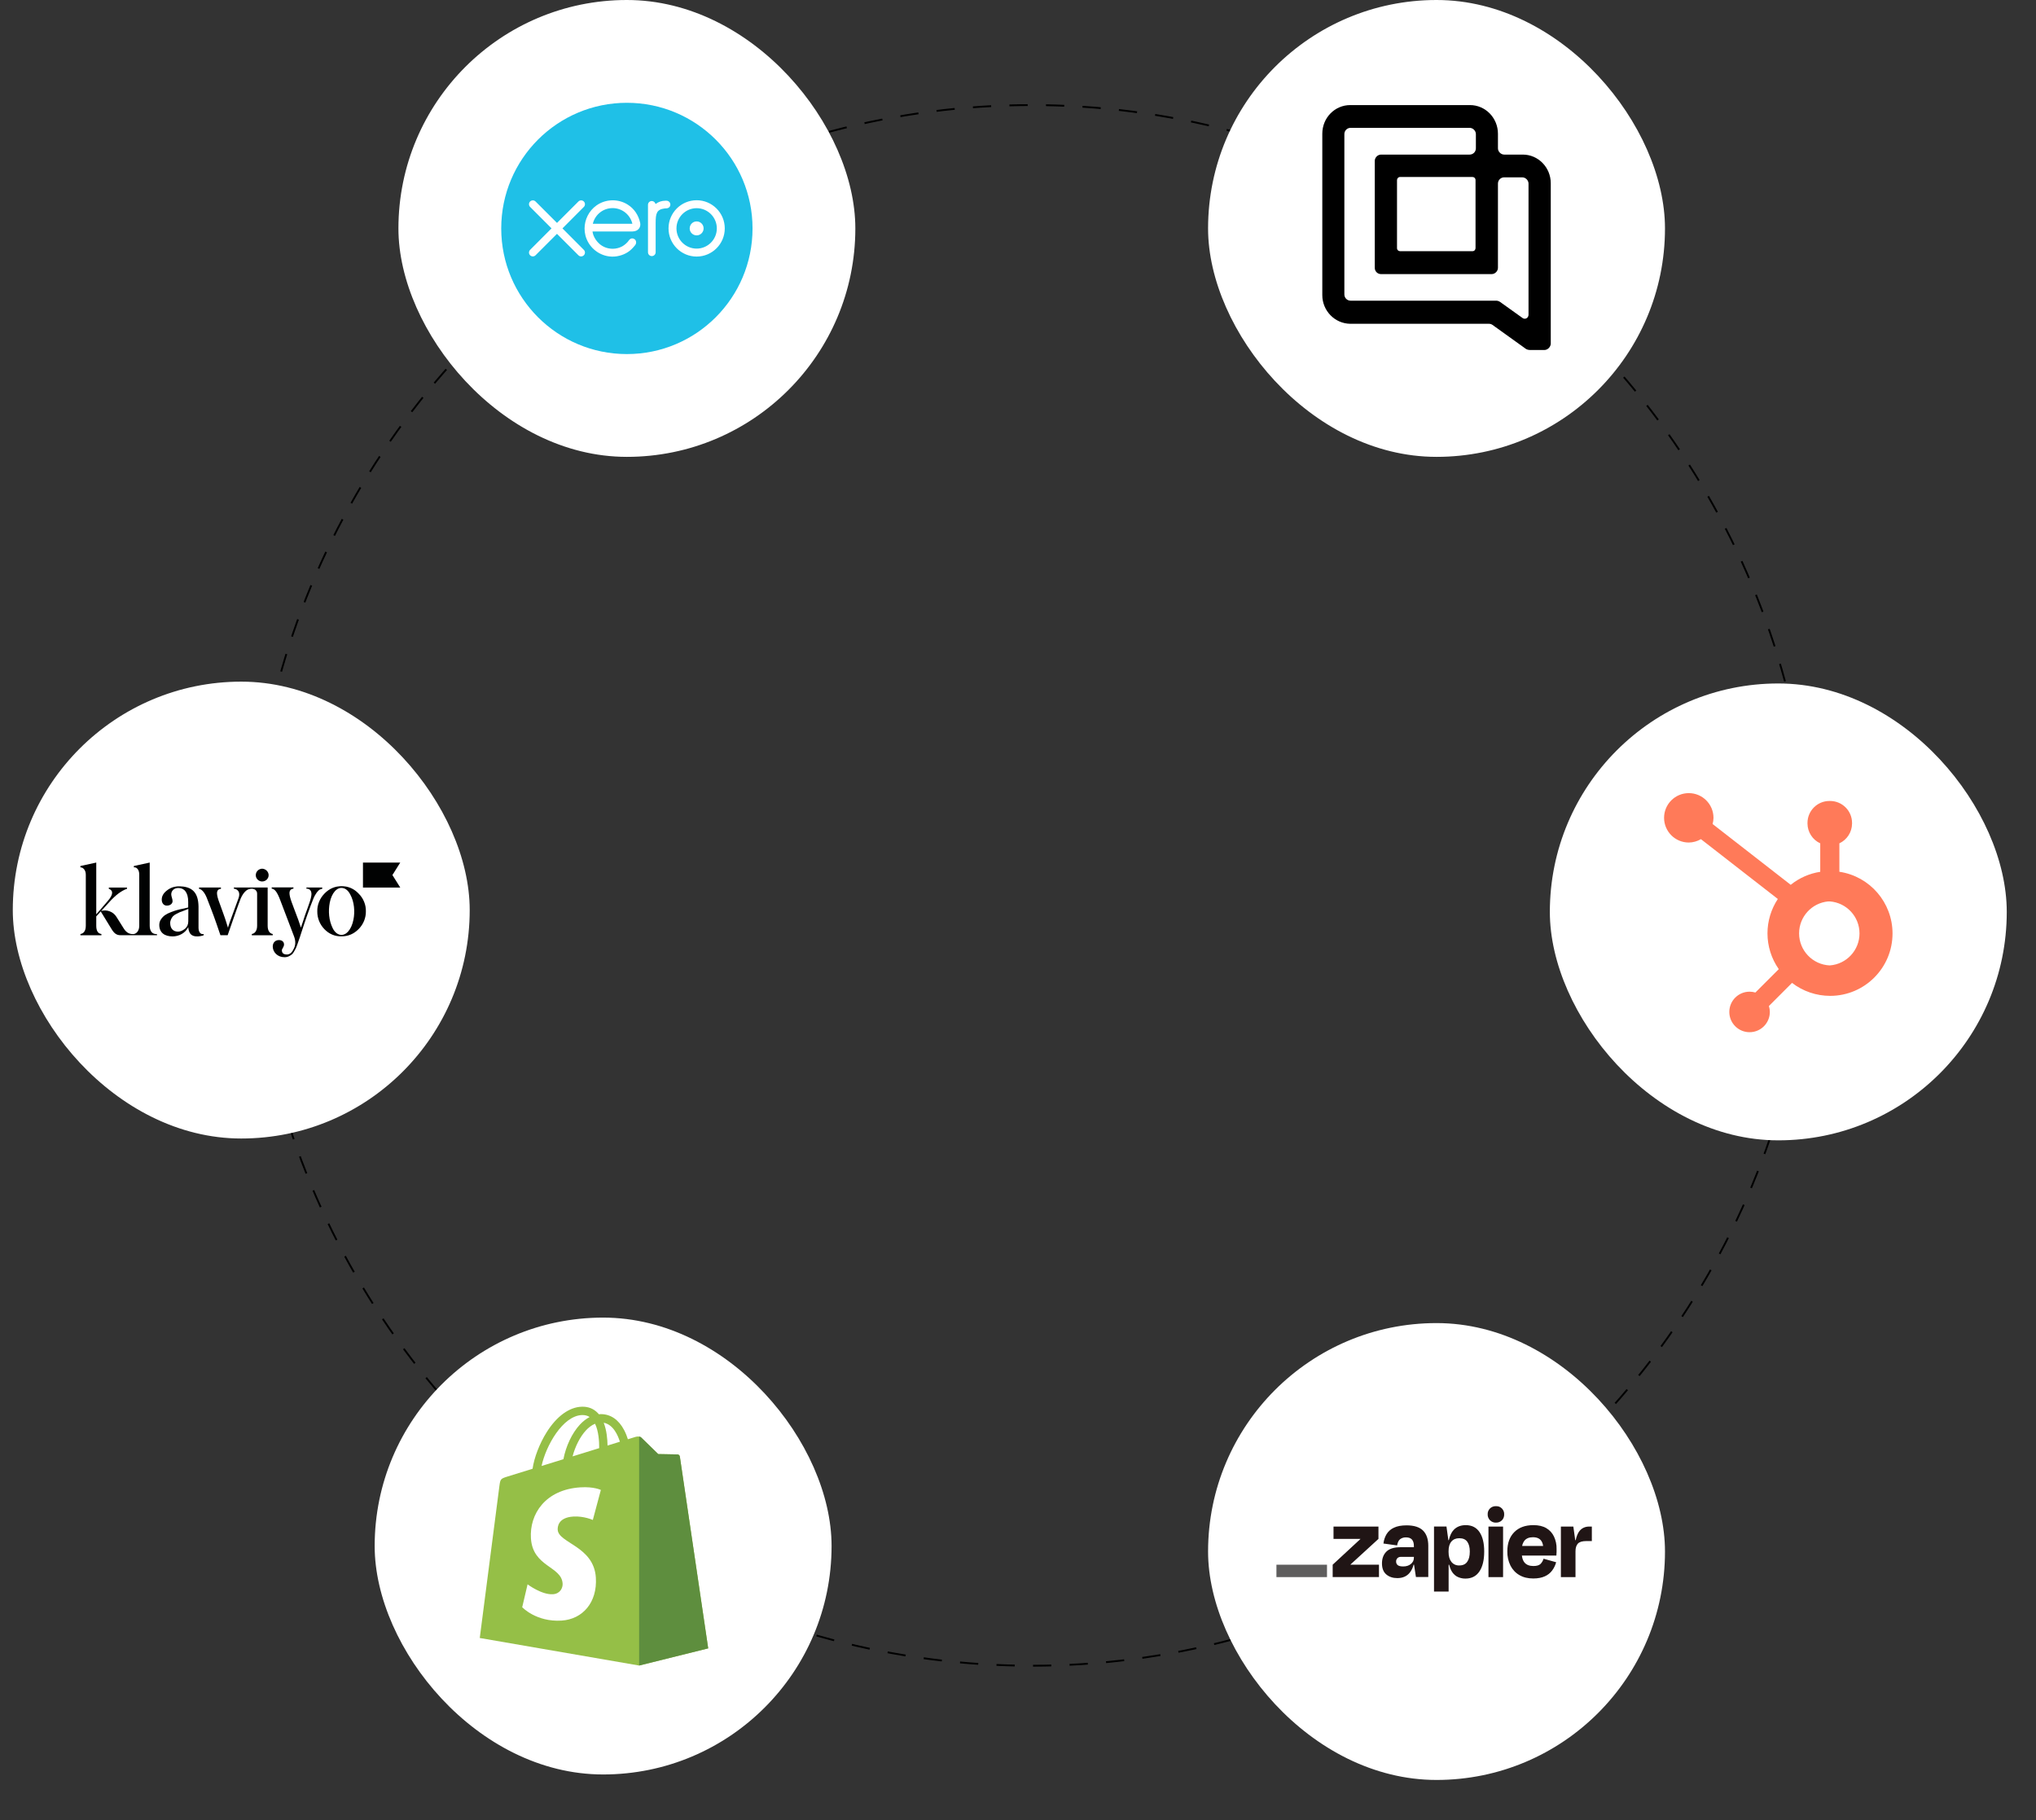 <svg width="1114" height="996" viewBox="0 0 1114 996" fill="none" xmlns="http://www.w3.org/2000/svg">
<rect x="0" y="0" width="1114" height="996" fill="#333333" stroke="none"/>
<circle cx="564.5" cy="484.5" r="427" stroke="black" stroke-dasharray="10 10"/>
<rect x="205" y="721" width="250" height="250" rx="125" fill="white"/>
<g clip-path="url(#clip0_4460_15895)">
<path fill-rule="evenodd" clip-rule="evenodd" d="M371.985 797.023C371.881 796.308 371.258 795.916 370.74 795.87C370.221 795.824 360.146 795.674 360.146 795.674C360.146 795.674 351.708 787.49 350.878 786.648C350.048 785.818 348.423 786.072 347.789 786.256C347.778 786.256 346.21 786.752 343.547 787.57C343.109 786.13 342.452 784.366 341.518 782.591C338.521 776.862 334.118 773.83 328.804 773.819C328.792 773.819 328.792 773.819 328.781 773.819C328.412 773.819 328.043 773.853 327.674 773.888C327.513 773.703 327.363 773.519 327.19 773.334C324.873 770.856 321.911 769.657 318.349 769.761C311.49 769.957 304.655 774.914 299.11 783.72C295.214 789.91 292.24 797.691 291.398 803.72C283.525 806.164 278.015 807.87 277.889 807.904C273.912 809.149 273.785 809.276 273.266 813.022C272.909 815.846 262.5 896.317 262.5 896.317L349.703 911.395L387.5 902C387.5 902 372.077 797.737 371.985 797.023ZM339.178 788.919C337.173 789.542 334.89 790.245 332.412 791.017C332.366 787.547 331.951 782.706 330.326 778.533C335.536 779.513 338.095 785.403 339.178 788.919ZM327.847 792.435C323.282 793.853 318.291 795.397 313.288 796.942C314.695 791.559 317.369 786.187 320.643 782.671C321.865 781.357 323.571 779.905 325.588 779.075C327.49 783.029 327.893 788.642 327.847 792.435ZM318.499 774.326C320.113 774.291 321.461 774.649 322.625 775.409C320.77 776.366 318.983 777.749 317.3 779.548C312.943 784.228 309.6 791.478 308.274 798.487C304.124 799.766 300.055 801.034 296.321 802.187C298.672 791.167 307.917 774.626 318.499 774.326Z" fill="#95BF47"/>
<path fill-rule="evenodd" clip-rule="evenodd" d="M370.74 795.87C370.221 795.824 360.147 795.674 360.147 795.674C360.147 795.674 351.709 787.49 350.879 786.648C350.568 786.337 350.153 786.176 349.703 786.106V911.383L387.489 901.988C387.489 901.988 372.066 797.737 371.974 797.023C371.893 796.308 371.259 795.916 370.74 795.87Z" fill="#5E8E3E"/>
<path fill-rule="evenodd" clip-rule="evenodd" d="M328.757 815.305L324.365 831.731C324.365 831.731 319.466 829.507 313.668 829.864C305.161 830.406 305.069 835.766 305.15 837.115C305.611 844.457 324.93 846.06 326.025 863.27C326.878 876.802 318.844 886.059 307.271 886.796C293.381 887.672 285.727 879.477 285.727 879.477L288.666 866.958C288.666 866.958 296.366 872.768 302.522 872.376C306.545 872.122 307.985 868.849 307.836 866.532C307.236 856.953 291.49 857.517 290.499 841.771C289.657 828.527 298.36 815.098 317.564 813.887C324.976 813.415 328.757 815.305 328.757 815.305Z" fill="white"/>
</g>
<rect x="218" width="250" height="250" rx="125" fill="white"/>
<g clip-path="url(#clip1_4460_15895)">
<path d="M343.002 193.75C380.97 193.75 411.75 162.968 411.75 125C411.75 87.026 380.973 56.25 343.002 56.25C305.03 56.25 274.25 87.026 274.25 125C274.25 162.968 305.03 193.75 343.002 193.75Z" fill="#1FC0E7"/>
<path d="M307.746 124.983L319.455 113.219C319.843 112.828 320.06 112.302 320.06 111.746C320.06 110.585 319.119 109.644 317.961 109.644C317.396 109.644 316.867 109.864 316.47 110.27L304.767 121.982L293.019 110.249C292.621 109.858 292.096 109.644 291.537 109.644C290.376 109.644 289.438 110.585 289.438 111.743C289.438 112.308 289.664 112.843 290.067 113.24L301.776 124.964L290.073 136.698C289.664 137.107 289.438 137.639 289.438 138.204C289.438 139.365 290.379 140.306 291.537 140.306C292.096 140.306 292.621 140.092 293.019 139.695L304.752 127.956L316.439 139.649C316.855 140.077 317.387 140.306 317.961 140.306C319.116 140.306 320.057 139.365 320.057 138.204C320.057 137.645 319.843 137.119 319.446 136.722L307.743 124.97L307.746 124.983ZM377.355 124.979C377.355 127.088 379.066 128.799 381.174 128.799C383.271 128.799 384.982 127.088 384.982 124.979C384.982 122.871 383.271 121.16 381.171 121.16C379.072 121.16 377.364 122.871 377.364 124.979H377.355ZM370.129 124.979C370.129 118.884 375.079 113.918 381.171 113.918C387.252 113.918 392.211 118.884 392.211 124.979C392.211 131.075 387.255 136.041 381.171 136.041C375.082 136.041 370.129 131.081 370.129 124.979ZM365.784 124.979C365.784 133.474 372.689 140.392 381.171 140.392C389.654 140.392 396.559 133.48 396.559 124.983C396.559 116.488 389.654 109.57 381.171 109.57C372.686 109.57 365.784 116.485 365.784 124.983V124.979ZM364.693 109.833H364.051C362.111 109.833 360.241 110.444 358.679 111.651C358.466 110.716 357.622 110.001 356.62 110.001C355.468 110.001 354.542 110.933 354.542 112.091L354.548 138.048C354.548 139.2 355.496 140.138 356.641 140.138C357.796 140.138 358.738 139.2 358.741 138.042V122.08C358.741 116.763 359.229 114.612 363.776 114.044C364.204 113.992 364.656 114.001 364.662 114.001C365.903 113.955 366.789 113.096 366.789 111.938C366.789 110.777 365.842 109.836 364.681 109.836L364.693 109.833ZM324.402 122.446C324.402 122.385 324.408 122.324 324.411 122.269C325.627 117.441 329.991 113.876 335.182 113.876C340.438 113.876 344.838 117.524 345.999 122.437H324.399L324.402 122.446ZM350.292 122.049C349.388 117.762 347.044 114.239 343.478 111.978C338.259 108.66 331.372 108.843 326.336 112.436C322.224 115.361 319.849 120.152 319.849 125.086C319.849 126.324 320.002 127.574 320.308 128.805C321.86 134.916 327.109 139.548 333.367 140.315C335.225 140.541 337.034 140.438 338.898 139.949C340.511 139.551 342.066 138.904 343.499 137.981C344.988 137.024 346.231 135.759 347.441 134.247C347.459 134.216 347.484 134.195 347.508 134.164C348.346 133.126 348.19 131.641 347.273 130.938C346.497 130.342 345.195 130.101 344.175 131.414C343.955 131.732 343.707 132.056 343.441 132.377C342.626 133.278 341.614 134.149 340.404 134.828C338.858 135.653 337.104 136.12 335.24 136.132C329.135 136.062 325.872 131.793 324.708 128.75C324.506 128.179 324.35 127.589 324.24 126.978L324.21 126.657H346.118C349.119 126.59 350.732 124.466 350.286 122.043L350.292 122.049Z" fill="white"/>
</g>
<rect x="661" y="724" width="250" height="250" rx="125" fill="white"/>
<path d="M738.924 856.219L738.896 856.133L754.224 842.099V835.341H729.636V842.099H744.331L744.36 842.157L729.176 856.219V862.977H754.511V856.219H738.924ZM769.609 834.68C766.762 834.68 764.461 835.111 762.678 835.974C761.01 836.721 759.601 837.958 758.652 839.511C757.732 841.064 757.157 842.818 756.956 844.63L764.433 845.665C764.691 844.083 765.238 842.933 766.043 842.272C766.963 841.581 768.114 841.236 769.264 841.265C770.788 841.265 771.881 841.668 772.571 842.473C773.261 843.278 773.606 844.4 773.606 845.895V846.643H766.417C762.765 846.643 760.148 847.448 758.537 849.087C756.927 850.698 756.15 852.855 756.15 855.5C756.15 858.232 756.956 860.245 758.537 861.568C760.119 862.891 762.132 863.552 764.548 863.552C767.538 863.552 769.839 862.517 771.45 860.447C772.398 859.181 773.089 857.743 773.434 856.19H773.693L774.728 862.948H781.486V845.838C781.486 842.3 780.566 839.54 778.696 837.613C776.827 835.686 773.779 834.68 769.609 834.68ZM771.967 855.816C770.903 856.708 769.494 857.168 767.74 857.168C766.302 857.168 765.295 856.909 764.72 856.42C764.433 856.19 764.231 855.874 764.088 855.558C763.944 855.213 763.857 854.868 763.886 854.494C763.857 854.149 763.915 853.803 764.059 853.487C764.202 853.171 764.375 852.883 764.605 852.624C764.864 852.394 765.152 852.193 765.497 852.078C765.842 851.963 766.187 851.905 766.532 851.934H773.606V852.394C773.606 853.056 773.491 853.717 773.204 854.292C772.887 854.868 772.485 855.414 771.967 855.816ZM822.408 835.341H814.413V863.006H822.408V835.341ZM869.599 835.341C867.327 835.341 865.573 836.146 864.25 837.728C863.33 838.878 862.611 840.575 862.122 842.818H861.892L860.857 835.341H854.041V863.006H862.036V848.828C862.036 847.045 862.467 845.665 863.301 844.716C864.135 843.767 865.688 843.278 867.931 843.278H870.98V835.341H869.599ZM846.104 836.232C844.235 835.111 841.877 834.565 839.03 834.565C834.544 834.565 831.064 835.83 828.534 838.389C826.003 840.949 824.737 844.457 824.737 848.915C824.68 851.618 825.255 854.292 826.463 856.737C827.556 858.894 829.252 860.705 831.352 861.913C833.48 863.15 835.982 863.754 838.915 863.754C841.446 863.754 843.545 863.351 845.242 862.575C846.823 861.884 848.232 860.792 849.268 859.383C850.274 858.031 851.022 856.478 851.453 854.868L844.551 852.941C844.264 854.005 843.689 854.954 842.941 855.759C842.165 856.536 840.87 856.938 839.03 856.938C836.844 856.938 835.234 856.305 834.17 855.069C833.394 854.177 832.905 852.883 832.703 851.215H851.568C851.655 850.439 851.683 849.777 851.683 849.26V847.534C851.741 845.234 851.252 842.933 850.274 840.834C849.383 838.907 847.916 837.297 846.104 836.232ZM838.8 841.179C842.049 841.179 843.89 842.76 844.321 845.953H832.847C833.02 844.889 833.48 843.882 834.141 843.019C835.176 841.783 836.729 841.179 838.8 841.179ZM818.497 824.183C817.893 824.154 817.289 824.269 816.743 824.471C816.168 824.701 815.679 825.017 815.247 825.42C814.816 825.851 814.5 826.34 814.27 826.915C814.04 827.461 813.953 828.065 813.982 828.669C813.953 829.273 814.068 829.877 814.298 830.424C814.528 830.999 814.845 831.488 815.276 831.919C815.708 832.35 816.225 832.667 816.771 832.897C817.318 833.127 817.922 833.213 818.526 833.184C819.13 833.213 819.734 833.098 820.28 832.897C820.826 832.667 821.344 832.35 821.775 831.919C822.207 831.488 822.523 830.97 822.724 830.424C822.926 829.848 823.041 829.273 823.012 828.669C823.041 828.065 822.954 827.461 822.724 826.915C822.494 826.369 822.178 825.851 821.747 825.42C821.315 824.988 820.826 824.672 820.251 824.442C819.705 824.269 819.101 824.154 818.497 824.183ZM801.99 834.565C799.258 834.565 797.073 835.427 795.433 837.124C794.197 838.389 793.305 840.287 792.73 842.789H792.471L791.436 835.312H784.62V870.914H792.615V856.248H792.903C793.133 857.226 793.478 858.175 793.909 859.095C794.599 860.562 795.692 861.827 797.101 862.661C798.539 863.437 800.178 863.84 801.818 863.811C805.153 863.811 807.713 862.517 809.467 859.9C811.221 857.283 812.084 853.66 812.084 849.001C812.084 844.486 811.25 840.949 809.553 838.418C807.857 835.859 805.326 834.565 801.99 834.565ZM802.795 854.609C801.875 855.96 800.409 856.622 798.424 856.622C797.619 856.65 796.785 856.507 796.037 856.162C795.29 855.816 794.628 855.299 794.139 854.666C793.104 853.372 792.586 851.589 792.586 849.317V848.8C792.586 846.499 793.104 844.745 794.139 843.537C795.174 842.329 796.612 841.725 798.424 841.725C800.437 841.725 801.904 842.358 802.824 843.652C803.744 844.946 804.204 846.729 804.204 849.03C804.204 851.417 803.744 853.286 802.795 854.609Z" fill="#201515"/>
<path d="M726.067 856.218H698.402V863.005H726.067V856.218Z" fill="#5E5D5D"/>
<rect x="848" y="374" width="250" height="250" rx="125" fill="white"/>
<g clip-path="url(#clip2_4460_15895)">
<path d="M1006.42 477.06V461.48C1010.62 459.516 1013.32 455.306 1013.35 450.669V450.309C1013.35 443.675 1007.96 438.297 1001.33 438.297H1000.98C994.347 438.297 988.969 443.675 988.969 450.309V450.669C988.986 452.948 989.651 455.174 990.887 457.089C992.122 459.003 993.876 460.527 995.945 461.482V477.06C990.032 477.962 984.447 480.429 979.792 484.176L937.054 450.912C937.358 449.815 937.522 448.68 937.537 447.546V447.517C937.537 440.053 931.484 434 924.017 434C916.553 434 910.5 440.053 910.5 447.517C910.5 454.976 916.543 461.027 923.999 461.037C926.344 461.017 928.642 460.375 930.661 459.189L972.742 491.927C969.05 497.508 967.08 504.051 967.077 510.743C967.077 517.745 969.24 524.59 973.258 530.319L960.462 543.116C959.43 542.81 958.36 542.654 957.284 542.653C951.16 542.653 946.195 547.617 946.195 553.739C946.195 559.864 951.16 564.828 957.284 564.828C963.406 564.828 968.371 559.864 968.371 553.739V553.706C968.362 552.621 968.188 551.543 967.854 550.511L980.513 537.842C986.487 542.444 993.815 544.941 1001.36 544.943C1020.21 544.943 1035.5 529.654 1035.5 510.8C1035.5 493.916 1023.15 479.562 1006.46 477.042L1006.42 477.06ZM1001.21 528.287C991.806 527.898 984.378 520.161 984.378 510.746C984.378 501.689 991.272 494.115 1000.29 493.266H1001.21C1010.36 493.964 1017.43 501.595 1017.43 510.771C1017.43 519.951 1010.36 527.581 1001.21 528.277L1001.21 528.287Z" fill="#FF7A59"/>
</g>
<rect x="7" y="373" width="250" height="250" rx="125" fill="white"/>
<path d="M143.425 482.347C144.366 482.347 145.266 481.979 145.92 481.365C146.575 480.711 146.984 479.852 146.984 478.912C146.984 477.971 146.575 477.071 145.92 476.417C145.266 475.762 144.366 475.394 143.425 475.354C142.485 475.394 141.626 475.762 140.972 476.417C140.317 477.071 139.949 477.971 139.949 478.912C139.949 479.811 140.317 480.711 140.972 481.325C141.626 481.979 142.485 482.347 143.425 482.347Z" fill="#010202"/>
<path d="M167.677 485.659H176.307V486.354C175.816 486.436 175.366 486.6 174.957 486.804C174.18 487.172 172.585 488.931 171.399 491.916C169.354 497.069 167.187 503.163 164.937 510.156L164.078 512.815C163.71 514.001 163.383 514.778 163.22 515.269C163.056 515.759 162.852 516.455 162.483 517.354C162.279 518.009 161.993 518.663 161.666 519.277C161.257 520.054 160.439 521.649 159.825 522.139C158.844 522.957 157.371 523.898 155.531 523.775C151.973 523.775 149.274 521.117 149.233 517.968C149.233 515.841 150.582 514.41 152.627 514.41C154.1 514.41 155.408 515.187 155.408 516.864C155.408 518.05 154.222 519.318 154.222 519.931C154.222 521.567 155.163 522.303 157.003 522.303C158.476 522.303 159.662 521.362 160.561 519.481C161.788 517.354 161.87 514.982 160.888 512.406L153.322 492.53C151.605 487.949 150.255 486.436 148.66 486.272V485.577H160.561V486.272C159.13 486.436 158.394 487.254 158.394 488.767C158.394 489.871 158.803 491.548 159.58 493.675L161.011 497.519C162.647 501.691 163.956 505.331 164.651 507.621C166.164 502.877 167.596 498.705 168.945 495.065C169.927 492.366 170.418 490.403 170.418 489.258C170.418 487.213 169.313 486.272 167.637 486.272L167.677 485.659Z" fill="#010202"/>
<path d="M84.734 511.057C83.221 510.812 81.912 509.421 81.912 506.558V472L73.242 473.881V474.617C74.714 474.454 76.186 475.763 76.186 478.544V506.599C76.186 509.298 74.714 510.893 73.242 511.098C73.119 511.139 72.955 511.139 72.833 511.139C72.097 511.18 71.32 511.057 70.624 510.771C69.479 510.28 68.498 509.38 67.68 508.031L63.672 501.651C62.813 500.301 61.586 499.279 60.073 498.706C58.6 498.133 56.965 498.052 55.41 498.461L59.909 493.512C63.304 489.749 66.494 487.377 69.479 486.355V485.66H59.541V486.355C62.118 487.337 61.954 489.545 59.009 492.98L52.67 500.342V472L44 473.881V474.617C45.472 474.617 46.945 476.09 46.945 478.625V506.599C46.945 509.667 45.513 510.893 44 511.098V511.793H55.492V511.098C53.611 510.853 52.67 509.38 52.67 506.599V501.446L55.124 498.747L61.095 508.48C62.526 510.812 63.835 511.752 65.921 511.752H85.92V511.221C86.002 511.221 85.429 511.18 84.734 511.057Z" fill="#010202"/>
<path d="M108.62 507.745V496.089C108.497 488.482 105.266 485.006 97.904 485.006C95.532 485.006 93.242 485.742 91.402 487.214C89.439 488.687 88.498 490.363 88.498 492.286C88.498 494.167 89.561 495.557 91.279 495.557C93.12 495.557 94.428 494.535 94.428 493.063C94.428 491.958 93.692 490.445 93.692 489.423C93.692 487.541 95.123 485.906 97.577 485.906C100.726 485.906 102.976 488.237 102.976 493.472V496.58L100.358 497.193C99.009 497.439 97.823 497.725 96.964 497.97C96.064 498.216 94.919 498.584 93.569 499.115C90.829 500.179 89.357 501.16 88.089 503.042C87.476 503.941 87.148 505.005 87.148 506.109C87.148 510.444 90.175 512.407 94.469 512.407C97.823 512.407 101.422 510.649 103.017 507.295C103.058 508.358 103.303 509.381 103.753 510.321C105.552 513.92 111.441 511.794 111.441 511.794V511.098C108.824 511.548 108.62 508.481 108.62 507.745ZM103.017 504.146C103.017 505.864 102.403 507.254 101.135 508.276C99.908 509.258 98.681 509.79 97.373 509.79C94.796 509.79 93.12 508.113 93.12 505.046C93.12 503.573 93.937 502.224 94.592 501.447C95.123 500.915 95.737 500.465 96.432 500.138C97.332 499.688 97.782 499.443 98.395 499.156L100.808 498.257C101.994 497.807 102.73 497.52 103.058 497.357L103.017 504.146Z" fill="#010202"/>
<path d="M219.002 485.66H198.594V472H219.002L214.707 478.83L219.002 485.66Z" fill="#010202"/>
<path d="M177.49 508.44C174.955 505.822 173.564 502.346 173.605 498.706C173.564 496.907 173.891 495.148 174.587 493.471C175.241 491.795 176.263 490.281 177.49 489.014C180.067 486.314 183.216 484.924 186.897 484.924C190.536 484.924 193.686 486.273 196.262 489.014C197.53 490.281 198.552 491.795 199.207 493.43C199.902 495.107 200.229 496.866 200.188 498.665C200.229 500.465 199.861 502.264 199.207 503.9C198.511 505.577 197.53 507.09 196.262 508.358C193.686 511.016 190.536 512.366 186.897 512.366C183.216 512.448 180.067 511.098 177.49 508.44ZM191.641 489.463C190.618 487.459 189.228 486.273 187.633 485.946C184.402 485.292 181.498 488.605 180.435 493.88C179.985 496.252 179.862 498.665 180.108 501.078C180.353 503.491 181.007 505.822 182.071 507.99C183.093 509.994 184.484 511.18 186.079 511.507C189.31 512.161 192.295 508.685 193.358 503.369C194.299 498.911 193.849 493.471 191.641 489.463Z" fill="#010202"/>
<path d="M146.45 506.558V485.659H127.964V486.273C130.418 486.641 131.604 488.481 130.5 491.508C124.734 507.089 125.102 506.394 124.734 507.662C124.365 506.476 123.507 503.49 122.157 499.81C120.807 496.129 119.908 493.634 119.54 492.571C118.108 488.236 118.599 486.641 120.889 486.354V485.659H108.906V486.354C110.706 486.723 112.26 488.767 113.569 492.407L115.409 497.151C117.413 502.264 119.785 509.339 120.603 511.752H124.57C125.838 508.03 130.991 493.225 131.686 491.712C132.422 489.994 133.281 488.686 134.222 487.786C134.672 487.295 135.244 486.927 135.858 486.682C136.471 486.436 137.125 486.314 137.78 486.314C137.78 486.314 140.684 486.314 140.684 489.095V491.426C140.684 491.467 140.684 491.467 140.684 491.508V506.599C140.684 509.502 139.252 510.893 137.78 511.097V511.793H149.231V511.097C147.718 510.852 146.45 509.502 146.45 506.558Z" fill="#010202"/>
<rect x="661" width="250" height="250" rx="125" fill="white"/>
<path d="M837.093 191.53H844.983C846.789 191.53 848.405 189.914 848.5 188.108V100.276C848.5 91.626 841.656 84.591 833.196 84.591H823.025C821.219 84.591 819.603 82.975 819.603 81.169V73.184C819.603 64.534 812.759 57.5 804.298 57.5H738.804C730.344 57.5 723.5 64.439 723.5 73.184V161.492C723.5 170.048 730.344 177.082 738.804 177.177H814.66C815.325 177.177 815.99 177.367 816.561 177.747L835.097 191.055C835.667 191.34 836.428 191.53 837.093 191.53ZM818.652 164.534H738.994C737.093 164.534 735.572 163.013 735.572 161.112V73.374C735.572 71.473 737.093 69.953 738.994 69.953H804.108C805.914 69.953 807.53 71.568 807.53 73.374V81.169C807.53 83.07 806.01 84.591 804.108 84.591H755.629C753.823 84.591 752.207 86.207 752.207 88.013V146.568C752.207 148.47 753.728 149.99 755.629 149.99H816.181C817.987 149.99 819.603 148.375 819.603 146.568V100.466C819.603 98.565 821.124 97.044 823.025 97.044H832.911C834.717 97.044 836.333 98.66 836.333 100.466V172.234C836.333 174.04 834.432 174.99 833.101 174.04L820.743 165.2C819.983 164.724 819.317 164.534 818.652 164.534ZM805.724 137.443H765.99C765.135 137.443 764.375 136.778 764.375 135.732V98.565C764.375 97.709 765.04 96.854 765.99 96.854H805.724C806.58 96.854 807.34 97.519 807.34 98.565V135.732C807.34 136.683 806.675 137.443 805.724 137.443Z" fill="black"/>
<defs>
<clipPath id="clip0_4460_15895">
<rect width="125" height="141.645" fill="white" transform="translate(262.5 769.75)"/>
</clipPath>
<clipPath id="clip1_4460_15895">
<rect width="137.5" height="137.5" fill="white" transform="translate(274.25 56.25)"/>
</clipPath>
<clipPath id="clip2_4460_15895">
<rect width="125" height="130.828" fill="white" transform="translate(910.5 434)"/>
</clipPath>
</defs>
</svg>
